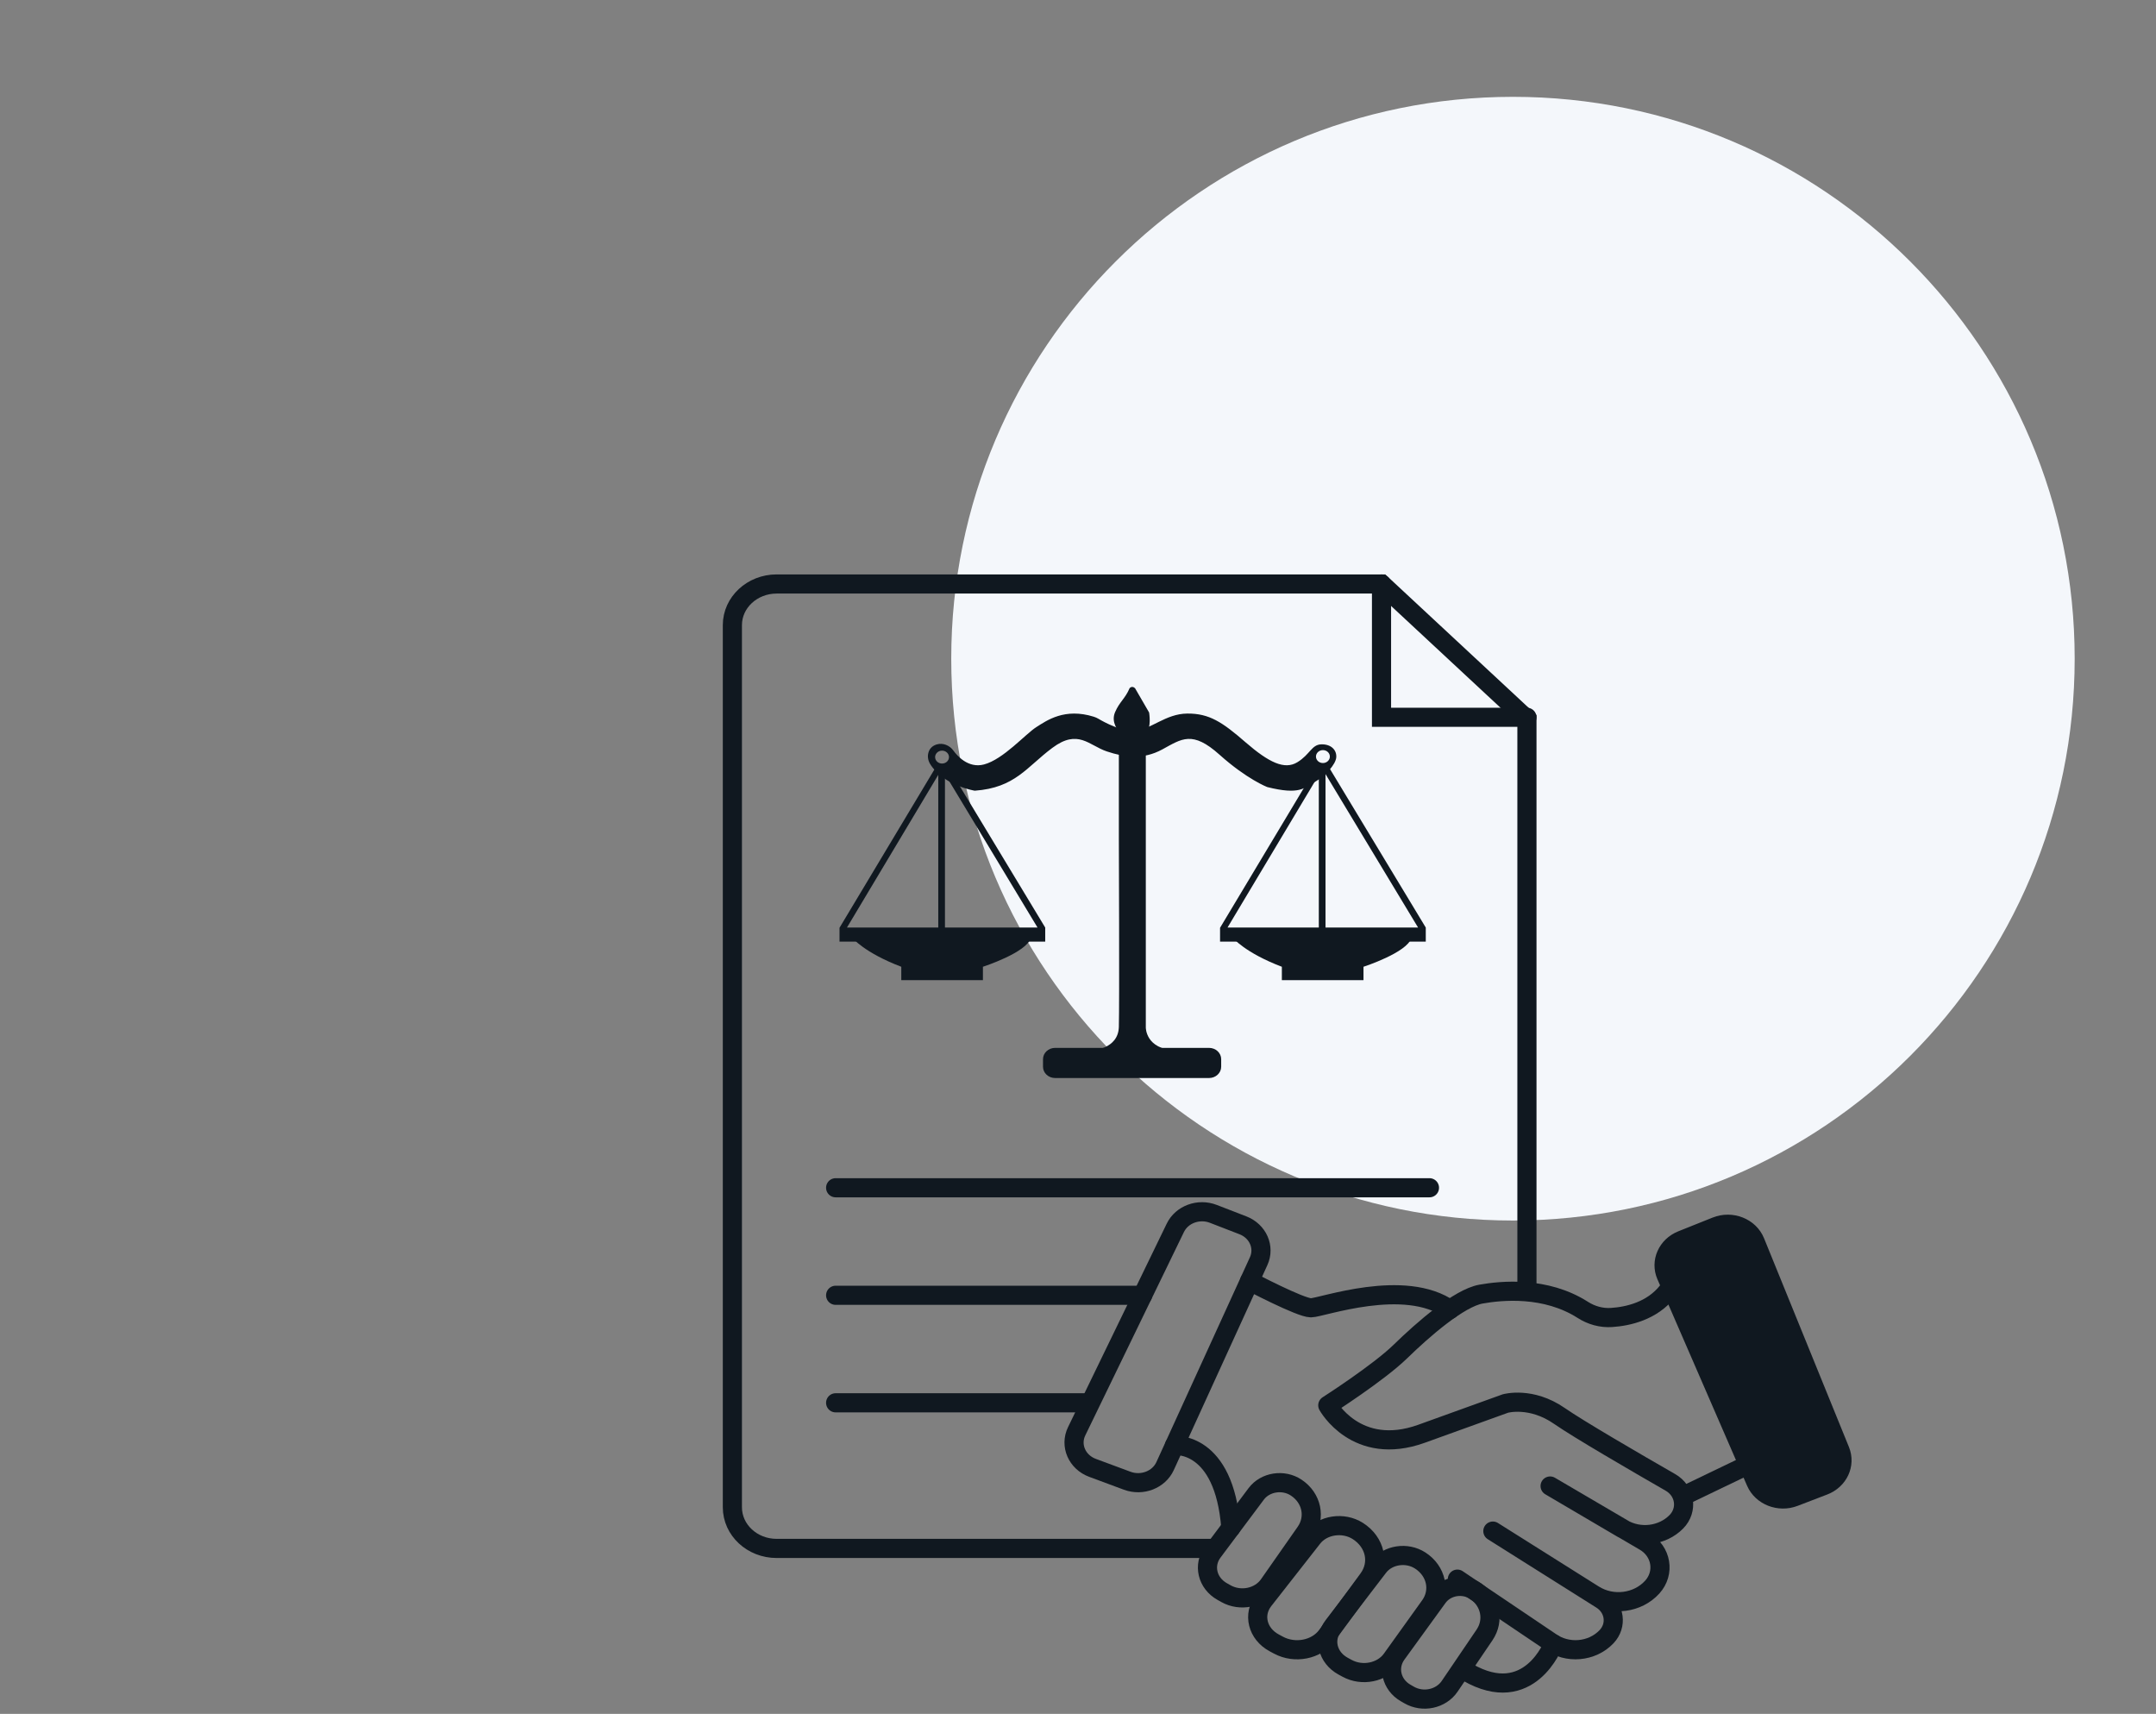 <svg xmlns="http://www.w3.org/2000/svg" xmlns:xlink="http://www.w3.org/1999/xlink" width="570" viewBox="0 0 427.5 339.75" height="453" preserveAspectRatio="xMidYMid meet"><rect x="0" y="0" width="427.5" height="339.75" fill="#808080" stroke="none"/><defs><clipPath id="828e36f413"><path d="M 188.617 19.195 L 411.375 19.195 L 411.375 241.953 L 188.617 241.953 Z M 188.617 19.195 " clip-rule="nonzero"></path></clipPath><clipPath id="ff35e4870d"><path d="M 299.996 19.195 C 238.484 19.195 188.617 69.062 188.617 130.574 C 188.617 192.086 238.484 241.953 299.996 241.953 C 361.508 241.953 411.375 192.086 411.375 130.574 C 411.375 69.062 361.508 19.195 299.996 19.195 Z M 299.996 19.195 " clip-rule="nonzero"></path></clipPath><clipPath id="ffcff20b14"><path d="M 142.988 113.168 L 357 113.168 L 357 339.402 L 142.988 339.402 Z M 142.988 113.168 " clip-rule="nonzero"></path></clipPath><clipPath id="a561605f83"><path d="M 328 240 L 367.723 240 L 367.723 299 L 328 299 Z M 328 240 " clip-rule="nonzero"></path></clipPath><clipPath id="c8dc1180c1"><path d="M 272 113.168 L 305 113.168 L 305 145 L 272 145 Z M 272 113.168 " clip-rule="nonzero"></path></clipPath></defs><g clip-path="url(#828e36f413)"><g clip-path="url(#ff35e4870d)"><path fill="#f4f7fb" d="M 188.617 19.195 L 411.375 19.195 L 411.375 241.953 L 188.617 241.953 Z M 188.617 19.195 " fill-opacity="1" fill-rule="nonzero"></path></g></g><g clip-path="url(#ffcff20b14)"><path stroke-linecap="round" transform="matrix(0.744, 0, 0, 0.744, 142.987, 113.244)" fill="none" stroke-linejoin="miter" d="M 214.757 191.03 L 214.757 39.434 L 176.002 3.391 L 14.794 3.391 C 8.28 3.391 2.999 8.302 2.999 14.358 L 2.999 249.396 C 2.999 255.457 8.28 260.363 14.794 260.363 L 130.786 260.363 " stroke="#101820" stroke-width="5.102" stroke-opacity="1" stroke-miterlimit="10"></path></g><path stroke-linecap="round" transform="matrix(0.744, 0, 0, 0.744, 142.987, 113.244)" fill="none" stroke-linejoin="round" d="M 252.252 191.834 C 248.115 197.107 241.738 198.536 237.318 198.83 C 234.594 199.019 231.911 198.252 229.654 196.808 C 219.728 190.458 207.949 191.64 202.542 192.596 C 196.647 193.636 186.957 202.124 181.062 207.87 C 175.162 213.616 161.682 222.235 161.682 222.235 C 161.682 222.235 169.262 236.075 186.674 229.809 C 204.091 223.543 209.004 221.757 209.004 221.757 C 209.004 221.757 215.833 219.798 223.418 225.066 C 228.536 228.617 243.685 237.425 253.002 242.772 C 256.95 245.041 257.706 250.094 254.567 253.277 C 250.866 257.028 244.819 257.773 240.194 255.058 L 220.935 243.734 L 246.126 258.504 C 250.63 261.14 251.585 266.871 248.163 270.658 C 244.284 274.944 237.554 275.821 232.562 272.675 L 205.676 255.746 L 234.625 273.977 C 238.189 276.225 238.83 280.863 235.985 283.873 C 232.116 287.97 225.47 288.532 220.867 285.155 L 196.222 268.546 " stroke="#101820" stroke-width="5.102" stroke-opacity="1" stroke-miterlimit="4"></path><path stroke-linecap="round" transform="matrix(0.744, 0, 0, 0.744, 142.987, 113.244)" fill="none" stroke-linejoin="round" d="M 118.324 238.418 L 143.258 183.819 C 144.953 180.105 143.069 175.819 139.064 174.27 L 131.174 171.218 C 127.274 169.711 122.791 171.355 121.054 174.937 L 94.75 229.158 C 92.918 232.934 94.844 237.362 98.981 238.896 L 108.24 242.331 C 112.188 243.791 116.665 242.053 118.324 238.418 Z M 118.324 238.418 " stroke="#101820" stroke-width="5.102" stroke-opacity="1" stroke-miterlimit="4"></path><path fill="#101820" d="M 330.426 252.789 L 348.203 293.695 C 349.41 296.477 352.828 297.812 355.809 296.668 L 361.688 294.414 C 364.594 293.301 366.02 290.242 364.91 287.508 L 348.066 246.129 C 346.898 243.25 343.375 241.859 340.332 243.078 L 333.52 245.801 C 330.617 246.965 329.238 250.066 330.422 252.789 Z M 330.426 252.789 " fill-opacity="1" fill-rule="nonzero"></path><g clip-path="url(#a561605f83)"><path stroke-linecap="round" transform="matrix(0.744, 0, 0, 0.744, 142.987, 113.244)" fill="none" stroke-linejoin="round" d="M 251.879 187.637 L 275.768 242.641 C 277.39 246.381 281.983 248.177 285.988 246.638 L 293.888 243.608 C 297.794 242.111 299.71 237.998 298.219 234.321 L 275.584 178.682 C 274.015 174.811 269.28 172.941 265.191 174.58 L 256.037 178.241 C 252.136 179.806 250.283 183.976 251.874 187.637 Z M 251.879 187.637 " stroke="#101820" stroke-width="5.102" stroke-opacity="1" stroke-miterlimit="4"></path></g><path stroke-linecap="round" transform="matrix(0.744, 0, 0, 0.744, 142.987, 113.244)" fill="none" stroke-linejoin="round" d="M 140.838 189.124 C 140.838 189.124 154.375 196.251 157.189 196.251 C 159.997 196.251 182.133 188.136 194.238 196.698 " stroke="#101820" stroke-width="5.102" stroke-opacity="1" stroke-miterlimit="4"></path><path stroke-linecap="round" transform="matrix(0.744, 0, 0, 0.744, 142.987, 113.244)" fill="none" stroke-linejoin="round" d="M 120.823 232.95 C 120.823 232.95 134.061 231.637 135.846 254.858 " stroke="#101820" stroke-width="5.102" stroke-opacity="1" stroke-miterlimit="4"></path><path stroke-linecap="round" transform="matrix(0.744, 0, 0, 0.744, 142.987, 113.244)" fill="none" stroke-linejoin="round" d="M 221.833 285.79 C 221.833 285.79 215.413 302.845 198.936 293.359 " stroke="#101820" stroke-width="5.102" stroke-opacity="1" stroke-miterlimit="4"></path><path stroke-linecap="round" transform="matrix(0.744, 0, 0, 0.744, 142.987, 113.244)" fill="none" stroke-linejoin="round" d="M 203.471 283.39 L 194.17 297.088 C 191.86 300.497 187.015 301.532 183.341 299.404 L 182.39 298.853 C 178.595 296.657 177.519 291.972 180.018 288.521 L 190.994 273.394 C 193.256 270.274 197.86 269.534 201.114 271.766 C 205.051 274.466 206.08 279.54 203.471 283.384 Z M 203.471 283.39 " stroke="#101820" stroke-width="5.102" stroke-opacity="1" stroke-miterlimit="4"></path><path stroke-linecap="round" transform="matrix(0.744, 0, 0, 0.744, 142.987, 113.244)" fill="none" stroke-linejoin="round" d="M 188.91 275.658 L 178.7 289.892 C 176.154 293.432 170.842 294.509 166.8 292.293 L 165.756 291.725 C 161.588 289.446 160.402 284.572 163.152 280.995 L 175.21 265.274 C 177.698 262.033 182.747 261.266 186.322 263.588 C 190.647 266.393 191.776 271.661 188.91 275.663 Z M 188.91 275.658 " stroke="#101820" stroke-width="5.102" stroke-opacity="1" stroke-miterlimit="4"></path><path stroke-linecap="round" transform="matrix(0.744, 0, 0, 0.744, 142.987, 113.244)" fill="none" stroke-linejoin="round" d="M 172.48 268.509 L 161.43 283.595 C 158.68 287.355 152.927 288.485 148.554 286.142 L 147.426 285.538 C 142.917 283.122 141.636 277.959 144.607 274.161 L 157.656 257.506 C 160.344 254.065 165.813 253.256 169.682 255.714 C 174.364 258.687 175.582 264.265 172.48 268.504 Z M 172.48 268.509 " stroke="#101820" stroke-width="5.102" stroke-opacity="1" stroke-miterlimit="4"></path><path stroke-linecap="round" transform="matrix(0.744, 0, 0, 0.744, 142.987, 113.244)" fill="none" stroke-linejoin="round" d="M 155.761 256.045 L 145.961 270.048 C 143.52 273.531 138.418 274.592 134.539 272.412 L 133.541 271.85 C 129.542 269.607 128.403 264.812 131.038 261.293 L 142.612 245.824 C 145 242.636 149.851 241.879 153.278 244.164 C 157.436 246.922 158.512 252.106 155.761 256.04 Z M 155.761 256.045 " stroke="#101820" stroke-width="5.102" stroke-opacity="1" stroke-miterlimit="4"></path><path stroke-linecap="round" transform="matrix(0.744, 0, 0, 0.744, 142.987, 113.244)" fill="none" stroke-linejoin="round" d="M 256.509 246.349 L 273.774 238.05 " stroke="#101820" stroke-width="5.102" stroke-opacity="1" stroke-miterlimit="4"></path><path stroke-linecap="round" transform="matrix(0.744, 0, 0, 0.744, 142.987, 113.244)" fill="none" stroke-linejoin="round" d="M 30.521 164.264 L 188.779 164.264 " stroke="#101820" stroke-width="5.102" stroke-opacity="1" stroke-miterlimit="4"></path><path stroke-linecap="round" transform="matrix(0.744, 0, 0, 0.744, 142.987, 113.244)" fill="none" stroke-linejoin="round" d="M 30.521 192.916 L 112.335 192.916 " stroke="#101820" stroke-width="5.102" stroke-opacity="1" stroke-miterlimit="4"></path><path stroke-linecap="round" transform="matrix(0.744, 0, 0, 0.744, 142.987, 113.244)" fill="none" stroke-linejoin="round" d="M 30.521 221.563 L 97.186 221.563 " stroke="#101820" stroke-width="5.102" stroke-opacity="1" stroke-miterlimit="4"></path><g clip-path="url(#c8dc1180c1)"><path stroke-linecap="round" transform="matrix(0.744, 0, 0, 0.744, 142.987, 113.244)" fill="none" stroke-linejoin="miter" d="M 176.002 3.391 L 176.002 38.908 L 214.757 38.908 " stroke="#101820" stroke-width="5.102" stroke-opacity="1" stroke-miterlimit="10"></path></g><path fill="#101820" d="M 216.535 208.219 C 216.535 208.219 221.719 208.035 221.852 203.582 C 221.98 199.133 221.852 166.148 221.852 166.148 L 221.852 144.961 C 221.852 144.961 220.211 143.258 221.098 141.184 C 221.984 139.113 223.098 138.504 223.98 136.43 C 223.98 136.43 224.441 135.852 225.062 136.43 L 227.852 141.246 C 227.852 141.246 228.387 144.477 227.195 145.027 L 227.195 203.676 C 227.195 203.676 227.129 208.004 233.07 208.219 " fill-opacity="1" fill-rule="nonzero"></path><path fill="#101820" d="M 262.039 147.555 C 260.074 147.574 259.789 149.543 257.25 151.098 C 254.715 152.656 251.609 151.168 246.973 147.148 C 242.34 143.121 239.773 141.426 235.43 141.453 C 231.082 141.48 228.195 144.676 224.965 144.855 C 222.316 145.008 218.953 143.168 217.824 142.5 C 217.531 142.328 217.215 142.184 216.887 142.082 C 211.113 140.277 207.582 142.809 205.484 144.141 C 203.32 145.512 198.941 150.539 195.102 151.547 C 191.957 152.371 189.734 149.754 189.035 148.785 C 188.668 148.273 188.148 147.867 187.531 147.641 C 187.02 147.457 186.391 147.367 185.703 147.582 C 184.719 147.895 184.277 148.551 184.094 149.188 C 183.871 149.961 184.016 150.781 184.445 151.473 C 187.129 155.77 193.281 156.746 193.281 156.746 C 201.316 156.16 203.547 152.062 208.664 148.254 C 213.777 144.441 215.91 147.766 219.453 148.953 C 223 150.141 226.605 150.66 230.477 148.555 C 234.344 146.453 236.414 144.773 241.824 149.621 C 247.238 154.469 251.27 156.023 251.27 156.023 C 257.73 157.637 258.555 156.207 260.688 155.02 C 262.82 153.832 264.863 151.512 264.961 150.121 C 265.059 148.73 264.008 147.531 262.039 147.551 Z M 186.793 151.363 C 186.035 151.363 185.418 150.789 185.418 150.086 C 185.418 149.379 186.035 148.805 186.793 148.805 C 187.555 148.805 188.168 149.379 188.168 150.086 C 188.168 150.789 187.555 151.363 186.793 151.363 Z M 262.312 151.262 C 261.555 151.262 260.934 150.688 260.934 149.98 C 260.934 149.277 261.551 148.699 262.312 148.699 C 263.074 148.699 263.691 149.273 263.691 149.98 C 263.691 150.691 263.07 151.262 262.312 151.262 Z M 262.312 151.262 " fill-opacity="1" fill-rule="nonzero"></path><path fill="#101820" d="M 207.25 183.875 L 207.25 186.664 L 166.461 186.664 L 166.461 183.922 L 185.652 151.914 L 186.195 152.461 L 187.371 152.461 L 187.371 184.922 L 186.043 184.984 L 186.043 153.609 L 167.938 183.875 L 205.727 183.875 L 187.52 153.699 L 188.652 153.102 Z M 207.25 183.875 " fill-opacity="1" fill-rule="nonzero"></path><path fill="#101820" d="M 169.02 185.934 C 169.02 185.934 171.379 188.859 178.711 191.648 L 178.711 194.301 L 194.898 194.301 L 194.898 191.648 C 194.898 191.648 203.578 188.836 204.395 185.934 " fill-opacity="1" fill-rule="nonzero"></path><path fill="#101820" d="M 282.707 183.875 L 282.707 186.664 L 241.918 186.664 L 241.918 183.922 L 261.109 151.914 L 261.656 152.461 L 262.828 152.461 L 262.828 185.043 L 261.5 185.352 L 261.5 153.609 L 243.395 183.875 L 281.184 183.875 L 262.559 153.008 L 263.539 152.156 Z M 282.707 183.875 " fill-opacity="1" fill-rule="nonzero"></path><path fill="#101820" d="M 244.48 185.934 C 244.48 185.934 246.84 188.859 254.172 191.648 L 254.172 194.301 L 270.359 194.301 L 270.359 191.648 C 270.359 191.648 279.039 188.836 279.855 185.934 " fill-opacity="1" fill-rule="nonzero"></path><path fill="#101820" d="M 239.734 207.727 L 209.215 207.727 C 207.887 207.727 206.812 208.73 206.812 209.965 L 206.812 211.469 C 206.812 212.703 207.887 213.703 209.215 213.703 L 239.734 213.703 C 241.062 213.703 242.141 212.703 242.141 211.469 L 242.141 209.965 C 242.141 208.73 241.062 207.727 239.734 207.727 Z M 239.734 207.727 " fill-opacity="1" fill-rule="nonzero"></path></svg>